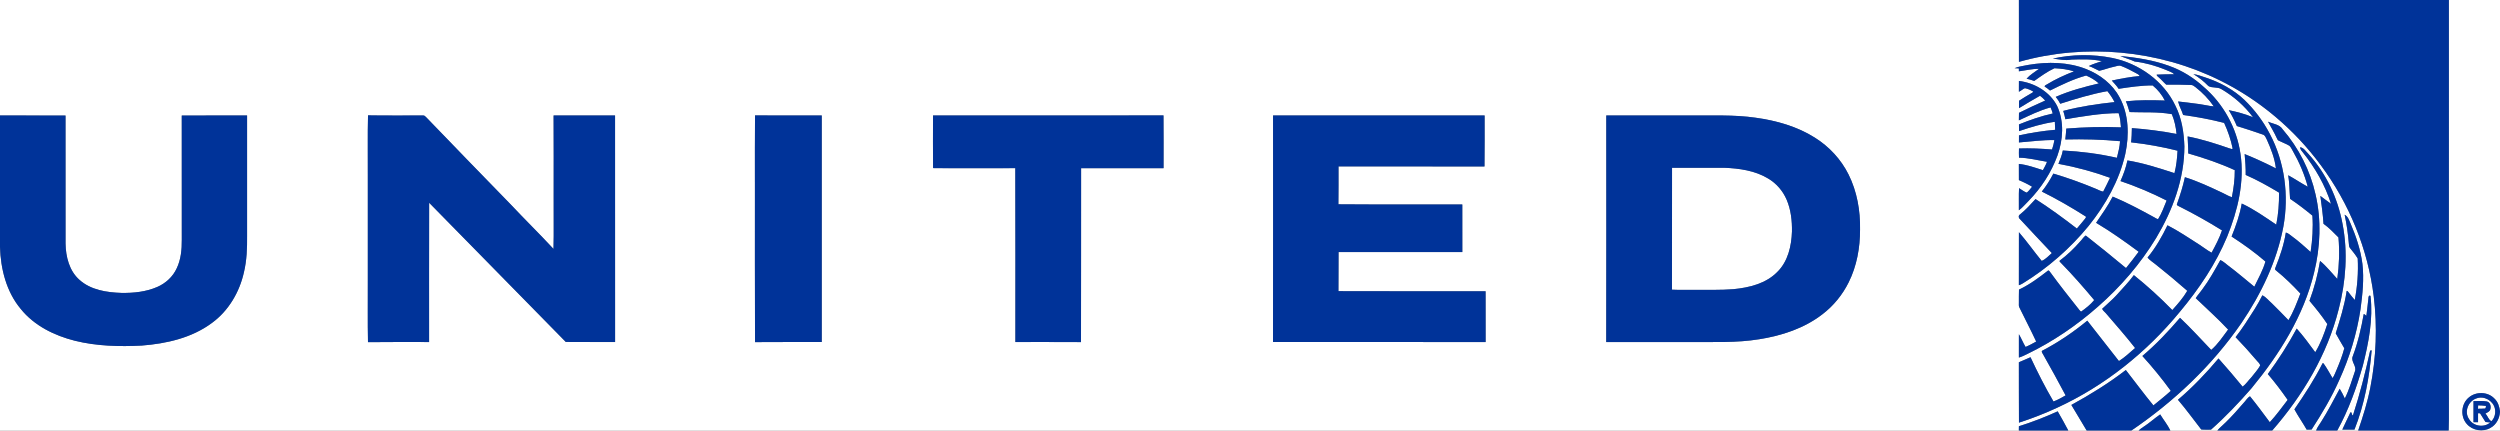 <?xml version="1.0" encoding="UTF-8"?>
<svg id="Layer_1" data-name="Layer 1" xmlns="http://www.w3.org/2000/svg" viewBox="0 0 2700 465">
  <rect x="0" y="0" width="2700" height="465" fill="#808080" stroke="none"/>
  <defs>
    <style>
      .cls-1 {
        fill: #fff;
      }

      .cls-2 {
        fill: #039;
      }
    </style>
  </defs>
  <g>
    <path class="cls-1" d="m0,0h2180.41c.03,22.27-.06,44.54.04,66.81,71.47-20.18,150.26-12.99,216.84,19.91,43.09,21.22,80.77,53.11,109.23,91.76,30.67,41.3,50.81,90.45,57.11,141.55,3.98,32.62,2.72,65.88-3.6,98.13-3.02,15.97-7.97,31.48-13.21,46.84h-22.61c12.18-22.11,20.82-46.03,27.7-70.27,6.17-24.49,11.22-49.9,8.21-75.23-2.79-1.39-2.02,3.66-2.52,5.29-.63,5.45-1.15,10.91-1.94,16.34-.91-.71-1.71-1.72-2.82-2-2.76,15.51-6.28,30.95-11.89,45.7-2.4,5.62,4.71,10.6,2.35,16.29-3.34,9.84-6.23,19.94-10.89,29.25-1.66-3.61-3.45-7.15-5.54-10.52-6.53,12.05-12.75,24.3-20.14,35.87-1.8,3.09-4.25,5.84-5.33,9.28h-47.45c32.96-37.74,59.53-82.07,71.81-130.96,7.8-29.93,10.11-61.58,4.21-92.06-5.15-28.09-17.83-54.88-37.13-76.02-2.65-2.51-4.8-6.47-8.7-6.93-.13,2.38,1.83,3.97,3.09,5.75,13.14,16.56,23.94,35.15,30.28,55.38-3.94-2.76-7.69-5.76-11.55-8.61,1.35,10.02,2.78,20.02,3.41,30.12,5.98,4.23,10.98,9.6,16.15,14.74,1.33,14.93.79,30-1.26,44.83-6.13-6.54-11.63-13.74-18.61-19.43-2.39,14.69-6.24,29.13-11.44,43.06,6.78,8.08,13.48,16.25,19.29,25.09-3.39,10.5-7.28,21-13.03,30.45-6.43-8.7-12.78-17.52-20.04-25.56-9.2,17.1-19.68,33.48-31.2,49.11,7.67,8.89,14.76,18.28,21.45,27.93-6.3,8.13-12.28,16.55-19.32,24.08-7.02-9.41-13.97-18.9-21.38-27.99-2.69,1.47-4.24,4.4-6.32,6.57-6.34,7.35-12.77,14.62-19.7,21.42-3.04,3.07-6.48,5.73-9.27,9.03h-50.66c-3.03-6.18-7.43-11.57-11.03-17.43-6.19,4.22-11.68,9.38-18.01,13.39-1.91,1.2-3.66,2.6-5.37,4.04h-7.78c46.06-31.27,87.32-70.21,118.94-116.18,21.29-31.45,38.22-66.51,45.26-104.04,6.14-33.77,1.51-69.74-14.64-100.18-7.09-13.56-16.37-25.98-27.36-36.62-11.97-11.35-26.83-19.27-42.44-24.38-4.23-1.3-8.36-3.02-12.77-3.55,5.96,3.54,11.4,7.86,16.2,12.85,4.19,2.46,9.69.71,13.93,3.29,13.32,7.72,25.15,18.15,34.36,30.49-8.43-3.53-17.34-5.86-26.26-7.72,3.36,5.48,6.25,11.23,8.75,17.17,9.42,2.82,18.75,5.98,28.06,9.21,2.47.64,3.17,3.4,4.29,5.38,4.46,9.94,8.57,20.28,9.83,31.17-11.03-5.66-22.29-10.86-33.78-15.5.67,7.51,1.27,15.01,1.14,22.55,12.46,5.45,24.33,12.14,36,19.1.14,11.59-.71,23.22-3.01,34.58-12.07-8.12-24.03-16.65-37.26-22.8-2.11,12.29-6.29,24.12-10.98,35.64,12.71,8.24,25.1,17.09,36.57,26.99-2.66,9.54-7.76,18.26-11.99,27.19-9.43-7.68-18.65-15.63-28.39-22.92-2.76-1.96-5.14-4.55-8.31-5.84-6.05,10.81-12.02,21.74-19.5,31.67-2.26,3.23-4.96,6.14-7.11,9.44,11.68,11.28,23.92,22.04,34.98,33.96-5.71,7.57-10.98,15.79-18.24,21.96-11.14-11.63-21.98-23.61-33.69-34.68-12.59,14.65-25.88,28.78-40.67,41.23,10.93,11.98,21.2,24.54,30.72,37.67-6.04,5.51-12.48,10.53-18.79,15.72-10.26-12.47-19.85-25.49-29.8-38.22-18.47,14.25-38.37,26.52-58.82,37.71,5.47,9.25,11.08,18.41,16.56,27.66h-19.84c-3.58-7.05-7.63-13.85-11.48-20.75-13.62,6.22-27.6,11.64-41.89,16.08-.04,1.55-.05,3.1-.07,4.67H0v-198.42c.7,23.79,6.82,48.43,22.36,67.02,14.56,18.14,36.38,28.84,58.57,34.42,23.55,5.83,48.03,6.42,72.14,5.19,26.63-2.07,54.05-8.23,75.84-24.46,17.96-13.1,29.84-33.4,34.58-54.94,3.03-12.72,3.49-25.85,3.36-38.86,0-43.41,0-86.82,0-130.23-23.52.06-47.04-.09-70.56.08.07,44.75,0,89.5.04,134.25.09,10.4-.91,21.16-5.44,30.67-4.13,9.08-11.88,16.19-20.97,20.16-12.19,5.32-25.74,6.7-38.92,6.46-15.84-.52-33-3.15-45.21-14.12-11.02-9.73-14.77-25-15-39.18-.06-46.09,0-92.19-.03-138.29-23.58-.07-47.17-.01-70.76-.02V0Zm2217.09,63.27c6.58.78,13.3,2.42,19.91,1.09,10.99-.38,22.23-.75,33.01,1.69-4.74,1.64-9.6,3-14.09,5.26,3.93,1.27,7.44,3.48,11.2,5.15,5.34-1.13,10.52-3.25,15.91-4.38,2.61-.41,5.34-2.01,7.97-.78,5.54,2.09,10.77,4.91,15.98,7.72,1.39.83,3.15,1.46,3.86,3.09-10.14.87-20.15,2.78-30.09,4.89,2.51,2.91,5.29,5.62,7.38,8.9,12.16-1.83,24.43-3.69,36.76-3.64,5.38,4.42,10.01,10.06,13.17,16.32-14.03-.48-28.13-.69-42.09.82,1.66,3.76,2.76,7.72,3.97,11.64,15.08.62,30.73-.53,45.68,2.28,2.81,6.78,4.39,14.06,5.07,21.36-15.95-3.08-32.07-5.14-48.26-6.34-.12,5.14-.19,10.29-.86,15.39,16.9,1.87,33.68,4.87,50.18,9.02-.45,8.15-1.25,16.34-3.33,24.25-16.65-5.47-33.48-10.87-50.79-13.74-1.56,7.71-4.3,15.14-7.49,22.3,17.08,5.79,33.74,12.84,49.82,21-2.84,6.81-5.25,13.94-9.27,20.17-1.84-.47-3.38-1.66-5.01-2.5-14.35-7.87-28.83-15.6-43.95-21.9-5.09,9.99-11.72,19.05-17.94,28.32,15.93,9.5,31.08,20.22,45.97,31.25-4.44,5.97-8.99,11.85-13.67,17.63-14.28-12-28.89-23.62-43.51-35.19-2.38,1.62-3.85,4.3-5.86,6.33-6.7,7.69-14.11,14.81-22.3,20.88-.51,1.05.99,1.75,1.52,2.51,12.5,12.82,24.35,26.27,35.81,40.03-4,4.92-9.11,8.89-14.26,12.54-.62-.5-1.15-1.04-1.61-1.62-10.8-13.6-21.58-27.21-31.8-41.25-.57-.68-1.6-2.44-2.58-1.25-9.74,7.59-19.78,15-31,20.27-.24,4.73-.03,9.48-.12,14.22.03,1.7-.31,3.56.6,5.12,5.97,12.28,12.35,24.36,18.11,36.75-3.71,2.17-7.53,4.12-11.45,5.86-2.72-4.43-4.54-9.33-7.24-13.76-.01,8.39-.01,16.78-.01,25.18,3.39-.94,6.51-2.61,9.67-4.15,27.32-13.26,52.64-30.51,75.42-50.56,24.59-21.5,46.21-46.53,63.19-74.47,17.81-29.85,30.47-63.81,30.47-98.92-.52-14.97-2.81-30.18-9.62-43.68-12.75-26.96-39.41-45.92-68.36-51.79-21.08-4.24-43.11-3.94-64.07.69Zm72.77-2.85c5.05,2.33,10.55,3.6,15.61,6.03,11.49,1.28,22.71,4.56,33.42,8.91,3.07,1.52,6.76,2.23,9.17,4.81-6.29.13-12.59.03-18.86.43-.09,1.4,1.47,2.02,2.28,2.96,2.86,2.42,5.2,5.38,8.03,7.84,8.84-.2,17.7.09,26.55.36,1.9-.11,3.48,1.11,4.92,2.24,7.61,5.92,14.41,12.93,19.9,20.88-2.62-.17-5.21-.6-7.75-1.13-10.17-2.01-20.53-2.78-30.77-4.18,1.08,5.07,3.96,9.63,5.45,14.63,14.88,2.02,29.69,4.79,44.25,8.52,4.08,8.85,7.26,18.1,9.2,27.65-.53,1.36-2.45-.09-3.44-.12-14.82-5.1-29.78-9.97-45.2-12.91.15,6.12.79,12.23.66,18.36,17.12,4.91,34.06,10.64,50.28,18.07.09,9.82-1.26,19.57-3.13,29.18-3.53-.98-6.57-3.08-9.88-4.53-13.33-6.33-26.76-12.64-40.86-17.06-2.08,9.8-5.14,19.35-8.47,28.78-.85,1.35.89,2.07,1.83,2.54,15.96,7.98,31.56,16.69,46.71,26.12-2.82,8.44-7.03,16.31-11.25,24.11-4.79-2.55-8.98-6.04-13.56-8.91-11.2-7.16-22.27-14.6-34.08-20.7-5.94,12.33-12.83,24.33-21.54,34.9,2.56,2.97,5.92,5.06,8.96,7.51,11.56,9.17,22.88,18.63,33.97,28.36-4.4,7.62-10.31,14.26-16.16,20.79-13.05-13.4-26.97-26.01-41.52-37.74-5.68,7.72-12.42,14.58-18.79,21.72-4.79,5.26-10.35,9.72-15.44,14.65.76,2.21,3.21,3.61,4.61,5.52,10.42,12.18,21.08,24.19,30.93,36.84-5.68,4.86-11.09,10.12-17.44,14.1-11.34-14.58-22.74-29.13-34.18-43.63-14.92,12.31-31.04,23.24-48.19,32.21-2.01.64-.3,2.78.31,3.91,8.39,14.73,16.51,29.62,24.47,44.58-4.26,2.42-8.48,4.92-13.09,6.59-9.09-15.49-17.23-31.53-24.82-47.8-4.24,1.7-8.3,3.83-12.57,5.44.12,21.74-.1,43.48.11,65.21,13.92-4.48,27.56-9.81,40.84-15.94,51.7-23.67,97.14-60.11,133.11-104.01,20.48-24.53,38.6-51.37,50.9-80.98,11.42-28.19,18.95-59.08,14.35-89.58-4.03-27.78-18.45-53.83-39.73-72.11-10.73-9.84-23.31-17.68-37.03-22.59-17.01-6.33-35.11-8.98-53.07-10.83Zm-98.86,9.61c-5.11,1.16-10.48,1.55-15.3,3.62,1.52.11,3.08.19,4.66.24,0,.78.02,2.34.03,3.13,7.22-.91,14.38-2.84,21.72-2.62-4.55,3.41-9.61,6.29-13.39,10.59,2.79.62,5.53,1.44,8.24,2.44,7.01-4.96,14.06-10.17,21.88-13.74,7.09.38,14.26,1.21,21.07,3.37-10.18,3.99-20.17,8.52-29.49,14.25-.85.63-2.22.9-2.23,2.14,1.99,1.35,4.05,2.65,5.83,4.32,12.61-6.23,25.42-12.5,39.02-16.19,4.93,2.14,9.72,4.86,13.7,8.53-15.82,3.73-31.66,7.94-46.55,14.53,1.92,2.26,3.55,4.76,4.9,7.41,16.73-5.31,33.59-10.51,50.89-13.61,2.98,3.66,5.64,7.58,7.72,11.83-18.63,2.01-37.25,4.7-55.38,9.52.9,2.96,1.72,5.95,2.31,9,19.01-3.16,38.15-6.52,57.46-6.58,1.76,4.9,2.12,10.19,2.57,15.35-19.7-.85-39.41-.21-59.04,1.32-.37,3.92-.55,7.84-1.07,11.74,19.72-.5,39.46.03,59.1,1.88-.31,6.1-1.95,12.04-3.38,17.94-19.19-4.37-38.79-6.84-58.42-7.9-.85,5.02-2.91,9.7-4.76,14.4,18.97,3.43,37.63,8.52,55.77,15.08-2.33,5.05-4.9,9.99-7.42,14.95-2.9-.53-5.44-2.05-8.12-3.16-14.94-6.2-30.16-11.73-45.67-16.33-3.54,6.85-7.65,13.4-12.47,19.41,16.23,8.03,31.92,17.12,47.21,26.8,1.3.8-.42,2.14-.86,2.96-2.74,3.48-5.66,6.8-8.51,10.18-14.47-11.19-29.23-22-44.64-31.85-5.29,5.84-10.64,11.66-16.76,16.64-1.86,1.02-1.77,3.73-.14,4.92,11.47,12.29,22.93,24.6,34.52,36.79-3.48,2.94-6.73,6.77-10.96,8.45-8.37-10.19-15.98-21.03-24.61-30.98-.08,19.09.03,38.18-.05,57.27,1.57-.56,3.1-1.29,4.53-2.21,26.83-16.54,50.9-37.55,70.86-61.94,18.3-22.81,33.14-49.05,39.59-77.77,4.3-20.26,3.82-42.57-6.27-61.11-7.63-14.22-21.12-24.58-35.95-30.43-19.68-7.75-41.51-8.04-62.14-4.58Zm-10.57,17.38c-.05,3.89-.06,7.77-.04,11.66,2.36-.94,4.13-2.94,6.51-3.85,3.15.7,6.24,1.94,8.99,3.68-.33,1.29-1.97,1.54-2.86,2.29-4.29,2.34-8.35,5.06-12.48,7.65-.06,2.66-.07,5.32-.02,7.98,7.45-4.67,15.08-9.06,22.72-13.42,2.02,1.54,3.89,3.28,5.57,5.2-9.58,4.12-18.96,8.68-28.32,13.27-.13,2.7-.15,5.41-.12,8.11,11.19-5.13,22.27-10.85,34.23-13.98.94,2.13,1.79,4.31,2.36,6.58-12.51,2.73-24.62,7.02-36.49,11.78.01,2.42.03,4.84.09,7.26,12.58-4.31,25.48-8.27,38.67-10.07.14,2.88.3,5.76.33,8.65-13.15,1.15-26.2,3.23-39.08,6.02.02,2.54.01,5.09-.04,7.63,12.75-1.02,25.49-2.82,38.33-2.54-.59,3.46-1.47,6.84-2.59,10.16-11.87-.96-23.79-1.52-35.7-1.1-.11,3.31-.12,6.62.03,9.94,10.23.14,20.19,2.79,30.25,4.42-1.12,3.19-2.82,6.12-4.42,9.07-8.51-2.73-17.04-5.82-25.98-6.76.04,5.82.04,11.63.03,17.44,4.85,2.2,9.77,4.36,14.28,7.22-1.92,2.14-3.5,4.64-5.8,6.37-3.05-1.09-5.54-3.27-8.31-4.86-.43,7.96-.06,15.94-.2,23.9,3.98-2.85,7.03-6.79,10.55-10.18,13.59-13.94,24.46-30.63,31.13-48.95,6.13-17.08,7.43-36.68-.33-53.46-7.85-15.43-24.44-25.01-41.29-27.11ZM397.23,187.98v115c.13,22.18-.27,44.38.19,66.56,22-.32,44-.07,66-.13.02-50.14-.09-100.29.06-150.43,49.27,50.04,98.42,100.21,147.6,150.34,17.74.17,35.48.02,53.22.08-.04-81.56.06-163.12-.04-244.69-22.13.03-44.26.02-66.38,0,.2,29.44.05,58.87.08,88.31-.17,18.61.32,37.23-.18,55.83-15.32-16.53-31.44-32.29-46.87-48.72-15.91-16.09-31.42-32.56-47.31-48.66-14.27-15.07-28.97-29.72-43.26-44.77-1-.77-1.85-2.22-3.3-1.97-19.86-.12-39.73.22-59.58-.17-.54,21.13-.08,42.28-.23,63.42Zm418.07,9.01c.08,57.5-.16,115,.12,172.5,24.02-.23,48.04-.03,72.06-.1-.05-81.55-.07-163.1,0-244.65-24.02-.11-48.04.13-72.06-.11-.3,24.11-.04,48.24-.13,72.36Zm192.36-72.28c-.04,18.83-.12,37.66.03,56.49l.44.39c29.46.13,58.93.11,88.38.01.24,62.59.06,125.19.09,187.79,23.63.07,47.25-.1,70.88.08.22-62.6-.03-125.22.12-187.83,29.68.04,59.36.02,89.04,0-.01-19,.14-38.01-.07-57.01-82.97.2-165.94.04-248.91.07Zm367.24-.03c.03,81.57.13,163.13-.05,244.7,76.55.04,153.09,0,229.63.02-.09-18.29,0-36.57-.04-54.86-52.98-.04-105.96.14-158.93-.09.2-14.08-.04-28.17.13-42.25,44.56.1,89.12.03,133.68.03-.03-17.14.02-34.29-.03-51.43-44.61-.14-89.22.2-133.82-.17.28-13.63.02-27.27.13-40.9,52.55.07,105.1-.12,157.65.09.31-18.37.05-36.75.13-55.12-76.16.03-152.32.07-228.48-.02Zm359.86.02c.03,81.56.14,163.13-.05,244.7,30.43,0,60.86,0,91.3,0,24.66-.16,49.49.99,73.93-3.03,24.32-3.82,48.62-11.76,68.29-26.98,11.97-9.1,21.69-21.07,28.36-34.53,8.75-17.55,12.31-37.34,12.26-56.84.4-20.44-3.24-41.21-12.41-59.59-8.11-16.3-20.94-30.11-36.34-39.75-19.25-12.2-41.65-18.46-64.05-21.56-23.52-3.41-47.33-2.17-71-2.39-30.1-.02-60.19.03-90.29-.03Zm714.7,6.71c3.12,5.89,6.72,11.53,9.44,17.63.54,1.01.88,2.39,2.1,2.86,3.79,1.96,7.92,3.3,11.58,5.54,1.62,1.49,2.46,3.62,3.61,5.48,6.95,12.2,12.64,25.17,16.19,38.78-7.17-3.88-13.94-8.52-21.1-12.43,1.38,8.43,1.28,16.97,1.99,25.46,8.37,5.59,16.36,11.73,24.12,18.14.92,13.11.03,26.31-1.93,39.29-6.44-5.78-12.85-11.63-19.86-16.72-2.27-1.49-4.17-3.71-6.9-4.29-2.01,13.01-6.28,25.58-11.18,37.77-.48,1.12-.85,2.44.53,3.12,9.44,7.6,18.13,16.11,26.38,24.99-3.79,9.78-7.37,19.77-12.92,28.72-5.92-6.17-11.92-12.27-18.01-18.26-3.36-2.87-6.14-6.59-10.15-8.57-2.4,5.02-5.24,9.81-8.12,14.56-6.62,10.42-13.17,20.93-20.8,30.64,7.8,8.05,15.27,16.4,22.55,24.92,1.37,1.85,3.81,3.35,3.96,5.84-2.55,4.57-6.27,8.42-9.43,12.59-3.21,3.32-5.78,7.35-9.47,10.15-8.48-10.34-17.14-20.52-26.05-30.48-13.42,15.97-27.89,31.11-43.81,44.61,8.84,10.3,16.78,21.35,25.13,32.05,3.49.41,7.04.1,10.58.2,15.6-13.74,29.91-28.89,43.59-44.52,30.26-36.73,56.46-78.26,67.72-124.98,6.82-27.59,8.05-56.77,1.58-84.54-5.77-25.88-18.19-50.19-35.49-70.25-3.39-5.5-10.44-5.85-15.83-8.3Zm82.75,100.49c2.17,10.22,3.68,20.57,4.53,30.99.24,1.68.02,3.66,1.28,5.01,2.93,3.6,5.87,7.23,8.3,11.2.78,15.01-.34,30.15-3.17,44.9-2.44-2.72-4.64-5.62-6.87-8.49-.4-.65-2-2.36-2.01-.5-2.33,15.35-7.08,30.24-11.71,44.96,3.04,5.41,6.09,10.82,9.3,16.14-2.03,7.79-4.98,15.31-8.09,22.71-1.55,3.18-2.5,6.7-4.63,9.55-3.15-5.39-6.15-10.89-9.76-15.98-.25-.03-.73-.09-.98-.13-8.74,17.42-19.42,33.77-30.45,49.79,4.05,7.52,9.05,14.52,13.27,21.96,1.74-.03,3.51-.06,5.3-.12,11.1-17.1,21.57-34.69,29.84-53.37,11.12-24.29,19.01-50.11,22.99-76.54,2.18-16.19,3.95-32.64,2.07-48.95-1.92-15.12-6.84-29.68-12.82-43.63-1.57-3.48-2.71-7.67-6.39-9.5Zm27.55,146.81c-5.12,23.5-11.11,46.87-18.53,69.77-1.12.56-1.03-1.96-1.61-2.46-.32-1.75-1.8-.14-1.82.78-2.65,5.76-5.53,11.41-8.14,17.19,4.37.01,8.76.02,13.15-.02,10.85-27.27,16.16-56.49,18.59-85.64l-1.64.38Z"/>
    <path class="cls-1" d="m2644.77,0h55.23v444.35c-.58-5.14-2.25-10.42-6.15-14.02-7.1-7.42-19.89-7.67-27.56-1-8.28,6.79-9.31,20.39-2.26,28.41,6.16,7.3,17.59,9.15,25.79,4.28,6.29-3.38,9.72-10.37,10.18-17.31v20.29h-55.47c.57-16.33.08-32.69.25-49.04-.01-138.65,0-277.31-.01-415.96Z"/>
    <path class="cls-1" d="m1805.8,181.18c18.77-.01,37.54-.05,56.31,0,16.27.65,33.16,2.98,47.36,11.53,8.95,5.23,16.03,13.42,20.11,22.94,4.61,10.81,5.94,22.76,5.74,34.42-.53,15.55-4.26,32.19-15.7,43.49-12.32,12.72-30.46,17.09-47.51,18.74-13.67,1.11-27.38.63-41.07.74-8.44-.1-16.88.23-25.31-.19.09-43.89-.04-87.79.07-131.68Z"/>
    <path class="cls-1" d="m2674.52,430.28c8.15-3.19,18.02,2.38,19.92,10.82,1.08,4.83-.08,10.25-3.68,13.79-3.23-1.34-4-5.84-6.57-8.19,1.94-1.27,4.83-2.09,5.37-4.7.95-3.18-.13-7.49-3.69-8.39-4.78-.92-9.68-.39-14.5-.42.09,7.58.04,15.17,0,22.75,1.61,0,3.23.01,4.91.04.02-3.24.02-6.47,0-9.7.54.03,1.63.08,2.18.1,1.94,3.13,3.99,6.2,5.88,9.39,1.68.15,3.37.3,5.13.49-6.77,6.01-18.56,4.16-22.99-3.78-5.39-7.79-.78-19.37,8.03-22.2Z"/>
    <path class="cls-1" d="m2676.37,437.79c2.82.02,5.67.2,8.51.62-.22,1.06-.05,3.18-1.78,2.85-2.3.25-4.6.17-6.85.22.03-.93.09-2.77.12-3.69Z"/>
  </g>
  <g>
    <path class="cls-2" d="m2180.41,0h464.36c.02,138.65,0,277.31.01,415.96-.17,16.35.32,32.71-.25,49.04h-97.71c5.24-15.36,10.19-30.87,13.21-46.84,6.32-32.25,7.58-65.51,3.6-98.13-6.3-51.1-26.44-100.25-57.11-141.55-28.46-38.65-66.14-70.54-109.23-91.76-66.58-32.9-145.37-40.09-216.84-19.91-.1-22.27,0-44.54-.04-66.81Z"/>
    <path class="cls-2" d="m2217.09,63.27c20.96-4.63,42.99-4.93,64.07-.69,28.95,5.87,55.61,24.83,68.36,51.79,6.81,13.5,9.1,28.71,9.62,43.68,0,35.11-12.66,69.07-30.47,98.92-16.98,27.94-38.6,52.97-63.19,74.47-22.78,20.05-48.1,37.3-75.42,50.56-3.16,1.54-6.28,3.21-9.67,4.15,0-8.4,0-16.79.01-25.18,2.7,4.43,4.52,9.33,7.24,13.76,3.92-1.74,7.74-3.69,11.45-5.86-5.76-12.39-12.14-24.47-18.11-36.75-.91-1.56-.57-3.42-.6-5.12.09-4.74-.12-9.49.12-14.22,11.22-5.27,21.26-12.68,31-20.27.98-1.19,2.01.57,2.58,1.25,10.22,14.04,21,27.65,31.8,41.25.46.58.99,1.12,1.61,1.62,5.15-3.65,10.26-7.62,14.26-12.54-11.46-13.76-23.31-27.21-35.81-40.03-.53-.76-2.03-1.46-1.52-2.51,8.19-6.07,15.6-13.19,22.3-20.88,2.01-2.03,3.48-4.71,5.86-6.33,14.62,11.57,29.23,23.19,43.51,35.19,4.68-5.78,9.23-11.66,13.67-17.63-14.89-11.03-30.04-21.75-45.97-31.25,6.22-9.27,12.85-18.33,17.94-28.32,15.12,6.3,29.6,14.03,43.95,21.9,1.63.84,3.17,2.03,5.01,2.5,4.02-6.23,6.43-13.36,9.27-20.17-16.08-8.16-32.74-15.21-49.82-21,3.19-7.16,5.93-14.59,7.49-22.3,17.31,2.87,34.14,8.27,50.79,13.74,2.08-7.91,2.88-16.1,3.33-24.25-16.5-4.15-33.28-7.15-50.18-9.02.67-5.1.74-10.25.86-15.39,16.19,1.2,32.31,3.26,48.26,6.34-.68-7.3-2.26-14.58-5.07-21.36-14.95-2.81-30.6-1.66-45.68-2.28-1.21-3.92-2.31-7.88-3.97-11.64,13.96-1.51,28.06-1.3,42.09-.82-3.16-6.26-7.79-11.9-13.17-16.32-12.33-.05-24.6,1.81-36.76,3.64-2.09-3.28-4.87-5.99-7.38-8.9,9.94-2.11,19.95-4.02,30.09-4.89-.71-1.63-2.47-2.26-3.86-3.09-5.21-2.81-10.44-5.63-15.98-7.72-2.63-1.23-5.36.37-7.97.78-5.39,1.13-10.57,3.25-15.91,4.38-3.76-1.67-7.27-3.88-11.2-5.15,4.49-2.26,9.35-3.62,14.09-5.26-10.78-2.44-22.02-2.07-33.01-1.69-6.61,1.33-13.33-.31-19.91-1.09Z"/>
    <path class="cls-2" d="m2289.86,60.42c17.96,1.85,36.06,4.5,53.07,10.83,13.72,4.91,26.3,12.75,37.03,22.59,21.28,18.28,35.7,44.33,39.73,72.11,4.6,30.5-2.93,61.39-14.35,89.58-12.3,29.61-30.42,56.45-50.9,80.98-35.97,43.9-81.41,80.34-133.11,104.01-13.28,6.13-26.92,11.46-40.84,15.94-.21-21.73.01-43.47-.11-65.21,4.27-1.61,8.33-3.74,12.57-5.44,7.59,16.27,15.73,32.31,24.82,47.8,4.61-1.67,8.83-4.17,13.09-6.59-7.96-14.96-16.08-29.85-24.47-44.58-.61-1.13-2.32-3.27-.31-3.91,17.15-8.97,33.27-19.9,48.19-32.21,11.44,14.5,22.84,29.05,34.18,43.63,6.35-3.98,11.76-9.24,17.44-14.1-9.85-12.65-20.51-24.66-30.93-36.84-1.4-1.91-3.85-3.31-4.61-5.52,5.09-4.93,10.65-9.39,15.44-14.65,6.37-7.14,13.11-14,18.79-21.72,14.55,11.73,28.47,24.34,41.52,37.74,5.85-6.53,11.76-13.17,16.16-20.79-11.09-9.73-22.41-19.19-33.97-28.36-3.04-2.45-6.4-4.54-8.96-7.51,8.71-10.57,15.6-22.57,21.54-34.9,11.81,6.1,22.88,13.54,34.08,20.7,4.58,2.87,8.77,6.36,13.56,8.91,4.22-7.8,8.43-15.67,11.25-24.11-15.15-9.43-30.75-18.14-46.71-26.12-.94-.47-2.68-1.19-1.83-2.54,3.33-9.43,6.39-18.98,8.47-28.78,14.1,4.42,27.53,10.73,40.86,17.06,3.31,1.45,6.35,3.55,9.88,4.53,1.87-9.61,3.22-19.36,3.13-29.18-16.22-7.43-33.16-13.16-50.28-18.07.13-6.13-.51-12.24-.66-18.36,15.42,2.94,30.38,7.81,45.2,12.91.99.03,2.91,1.48,3.44.12-1.94-9.55-5.12-18.8-9.2-27.65-14.56-3.73-29.37-6.5-44.25-8.52-1.49-5-4.37-9.56-5.45-14.63,10.24,1.4,20.6,2.17,30.77,4.18,2.54.53,5.13.96,7.75,1.13-5.49-7.95-12.29-14.96-19.9-20.88-1.44-1.13-3.02-2.35-4.92-2.24-8.85-.27-17.71-.56-26.55-.36-2.83-2.46-5.17-5.42-8.03-7.84-.81-.94-2.37-1.56-2.28-2.96,6.27-.4,12.57-.3,18.86-.43-2.41-2.58-6.1-3.29-9.17-4.81-10.71-4.35-21.93-7.63-33.42-8.91-5.06-2.43-10.56-3.7-15.61-6.03Z"/>
    <path class="cls-2" d="m2191,70.03c20.63-3.46,42.46-3.17,62.14,4.58,14.83,5.85,28.32,16.21,35.95,30.43,10.09,18.54,10.57,40.85,6.27,61.11-6.45,28.72-21.29,54.96-39.59,77.77-19.96,24.39-44.03,45.4-70.86,61.94-1.43.92-2.96,1.65-4.53,2.21.08-19.09-.03-38.18.05-57.27,8.63,9.95,16.24,20.79,24.61,30.98,4.23-1.68,7.48-5.51,10.96-8.45-11.59-12.19-23.05-24.5-34.52-36.79-1.63-1.19-1.72-3.9.14-4.92,6.12-4.98,11.47-10.8,16.76-16.64,15.41,9.85,30.17,20.66,44.64,31.85,2.85-3.38,5.77-6.7,8.51-10.18.44-.82,2.16-2.16.86-2.96-15.29-9.68-30.98-18.77-47.21-26.8,4.82-6.01,8.93-12.56,12.47-19.41,15.51,4.6,30.73,10.13,45.67,16.33,2.68,1.11,5.22,2.63,8.12,3.16,2.52-4.96,5.09-9.9,7.42-14.95-18.14-6.56-36.8-11.65-55.77-15.08,1.85-4.7,3.91-9.38,4.76-14.4,19.63,1.06,39.23,3.53,58.42,7.9,1.43-5.9,3.07-11.84,3.38-17.94-19.64-1.85-39.38-2.38-59.1-1.88.52-3.9.7-7.82,1.07-11.74,19.63-1.53,39.34-2.17,59.04-1.32-.45-5.16-.81-10.45-2.57-15.35-19.31.06-38.45,3.42-57.46,6.58-.59-3.05-1.41-6.04-2.31-9,18.13-4.82,36.75-7.51,55.38-9.52-2.08-4.25-4.74-8.17-7.72-11.83-17.3,3.1-34.16,8.3-50.89,13.61-1.35-2.65-2.98-5.15-4.9-7.41,14.89-6.59,30.73-10.8,46.55-14.53-3.98-3.67-8.77-6.39-13.7-8.53-13.6,3.69-26.41,9.96-39.02,16.19-1.78-1.67-3.84-2.97-5.83-4.32.01-1.24,1.38-1.51,2.23-2.14,9.32-5.73,19.31-10.26,29.49-14.25-6.81-2.16-13.98-2.99-21.07-3.37-7.82,3.57-14.87,8.78-21.88,13.74-2.71-1-5.45-1.82-8.24-2.44,3.78-4.3,8.84-7.18,13.39-10.59-7.34-.22-14.5,1.71-21.72,2.62,0-.79-.02-2.35-.03-3.13-1.58-.05-3.14-.13-4.66-.24,4.82-2.07,10.19-2.46,15.3-3.62Z"/>
    <path class="cls-2" d="m2368.83,80.05c4.41.53,8.54,2.25,12.77,3.55,15.61,5.11,30.47,13.03,42.44,24.38,10.99,10.64,20.27,23.06,27.36,36.62,16.15,30.44,20.78,66.41,14.64,100.18-7.04,37.53-23.97,72.59-45.26,104.04-31.62,45.97-72.88,84.91-118.94,116.18h-48.22c-5.48-9.25-11.09-18.41-16.56-27.66,20.45-11.19,40.35-23.46,58.82-37.71,9.95,12.73,19.54,25.75,29.8,38.22,6.31-5.19,12.75-10.21,18.79-15.72-9.52-13.13-19.79-25.69-30.72-37.67,14.79-12.45,28.08-26.58,40.67-41.23,11.71,11.07,22.55,23.05,33.69,34.68,7.26-6.17,12.53-14.39,18.24-21.96-11.06-11.92-23.3-22.68-34.98-33.96,2.15-3.3,4.85-6.21,7.11-9.44,7.48-9.93,13.45-20.86,19.5-31.67,3.17,1.29,5.55,3.88,8.31,5.84,9.74,7.29,18.96,15.24,28.39,22.92,4.23-8.93,9.33-17.65,11.99-27.19-11.47-9.9-23.86-18.75-36.57-26.99,4.69-11.52,8.87-23.35,10.98-35.64,13.23,6.15,25.19,14.68,37.26,22.8,2.3-11.36,3.15-22.99,3.01-34.58-11.67-6.96-23.54-13.65-36-19.1.13-7.54-.47-15.04-1.14-22.55,11.49,4.64,22.75,9.84,33.78,15.5-1.26-10.89-5.37-21.23-9.83-31.17-1.12-1.98-1.82-4.74-4.29-5.38-9.31-3.23-18.64-6.39-28.06-9.21-2.5-5.94-5.39-11.69-8.75-17.17,8.92,1.86,17.83,4.19,26.26,7.72-9.21-12.34-21.04-22.77-34.36-30.49-4.24-2.58-9.74-.83-13.93-3.29-4.8-4.99-10.24-9.31-16.2-12.85Z"/>
    <path class="cls-2" d="m2180.43,87.41c16.85,2.1,33.44,11.68,41.29,27.11,7.76,16.78,6.46,36.38.33,53.46-6.67,18.32-17.54,35.01-31.13,48.95-3.52,3.39-6.57,7.33-10.55,10.18.14-7.96-.23-15.94.2-23.9,2.77,1.59,5.26,3.77,8.31,4.86,2.3-1.73,3.88-4.23,5.8-6.37-4.51-2.86-9.43-5.02-14.28-7.22.01-5.81.01-11.62-.03-17.44,8.94.94,17.47,4.03,25.98,6.76,1.6-2.95,3.3-5.88,4.42-9.07-10.06-1.63-20.02-4.28-30.25-4.42-.15-3.32-.14-6.63-.03-9.94,11.91-.42,23.83.14,35.7,1.1,1.12-3.32,2-6.7,2.59-10.16-12.84-.28-25.58,1.52-38.33,2.54.05-2.54.06-5.09.04-7.63,12.88-2.79,25.93-4.87,39.08-6.02-.03-2.89-.19-5.77-.33-8.65-13.19,1.8-26.09,5.76-38.67,10.07-.06-2.42-.08-4.84-.09-7.26,11.87-4.76,23.98-9.05,36.49-11.78-.57-2.27-1.42-4.45-2.36-6.58-11.96,3.13-23.04,8.85-34.23,13.98-.03-2.7-.01-5.41.12-8.11,9.36-4.59,18.74-9.15,28.32-13.27-1.68-1.92-3.55-3.66-5.57-5.2-7.64,4.36-15.27,8.75-22.72,13.42-.05-2.66-.04-5.32.02-7.98,4.13-2.59,8.19-5.31,12.48-7.65.89-.75,2.53-1,2.86-2.29-2.75-1.74-5.84-2.98-8.99-3.68-2.38.91-4.15,2.91-6.51,3.85-.02-3.89,0-7.77.04-11.66Z"/>
    <path class="cls-2" d="m0,124.73c23.59.01,47.18-.05,70.76.02.02,46.1-.03,92.2.03,138.29.23,14.18,3.98,29.45,15,39.18,12.21,10.97,29.37,13.6,45.21,14.12,13.18.24,26.73-1.14,38.92-6.46,9.09-3.97,16.84-11.08,20.97-20.16,4.53-9.51,5.53-20.27,5.44-30.67-.04-44.75.03-89.5-.04-134.25,23.52-.17,47.04-.02,70.56-.08,0,43.41,0,86.82,0,130.23.13,13.01-.33,26.14-3.36,38.86-4.74,21.54-16.62,41.84-34.58,54.94-21.79,16.23-49.21,22.39-75.84,24.46-24.11,1.23-48.59.64-72.14-5.19-22.19-5.58-44.01-16.28-58.57-34.42C6.82,315.01.7,290.37,0,266.58V124.73Z"/>
    <path class="cls-2" d="m397.23,187.98c.15-21.14-.31-42.29.23-63.42,19.85.39,39.72.05,59.58.17,1.45-.25,2.3,1.2,3.3,1.97,14.29,15.05,28.99,29.7,43.26,44.77,15.89,16.1,31.4,32.57,47.31,48.66,15.43,16.43,31.55,32.19,46.87,48.72.5-18.6.01-37.22.18-55.83-.03-29.44.12-58.87-.08-88.31,22.12.02,44.25.03,66.38,0,.1,81.57,0,163.13.04,244.69-17.74-.06-35.48.09-53.22-.08-49.18-50.13-98.33-100.3-147.6-150.34-.15,50.14-.04,100.29-.06,150.43-22,.06-44-.19-66,.13-.46-22.18-.06-44.38-.19-66.56v-115Z"/>
    <path class="cls-2" d="m815.3,196.99c.09-24.12-.17-48.25.13-72.36,24.02.24,48.04,0,72.06.11-.08,81.55-.06,163.1,0,244.65-24.02.07-48.04-.13-72.06.1-.28-57.5-.04-115-.12-172.5Z"/>
    <path class="cls-2" d="m1007.66,124.71c82.97-.03,165.94.13,248.91-.07.21,19,.06,38.01.07,57.01-29.68.01-59.36.03-89.04,0-.15,62.61.1,125.23-.12,187.83-23.63-.18-47.25-.01-70.88-.08-.03-62.6.15-125.2-.09-187.79-29.45.1-58.92.12-88.38-.01l-.44-.39c-.15-18.83-.07-37.66-.03-56.49Z"/>
    <path class="cls-2" d="m1374.9,124.68c76.16.09,152.32.05,228.48.02-.08,18.37.18,36.75-.13,55.12-52.55-.21-105.1-.02-157.65-.09-.11,13.63.15,27.27-.13,40.9,44.6.37,89.21.03,133.82.17.05,17.14,0,34.29.03,51.43-44.56,0-89.12.07-133.68-.03-.17,14.08.07,28.17-.13,42.25,52.97.23,105.95.05,158.93.09.04,18.29-.05,36.57.04,54.86-76.54-.02-153.08.02-229.63-.02.18-81.57.08-163.13.05-244.7Z"/>
    <path class="cls-2" d="m1734.76,124.7c30.1.06,60.19.01,90.29.03,23.67.22,47.48-1.02,71,2.39,22.4,3.1,44.8,9.36,64.05,21.56,15.4,9.64,28.23,23.45,36.34,39.75,9.17,18.38,12.81,39.15,12.41,59.59.05,19.5-3.51,39.29-12.26,56.84-6.67,13.46-16.39,25.43-28.36,34.53-19.67,15.22-43.97,23.16-68.29,26.98-24.44,4.02-49.27,2.87-73.93,3.03-30.44,0-60.87,0-91.3,0,.19-81.57.08-163.14.05-244.7Zm71.04,56.48c-.11,43.89.02,87.79-.07,131.68,8.43.42,16.87.09,25.31.19,13.69-.11,27.4.37,41.07-.74,17.05-1.65,35.19-6.02,47.51-18.74,11.44-11.3,15.17-27.94,15.7-43.49.2-11.66-1.13-23.61-5.74-34.42-4.08-9.52-11.16-17.71-20.11-22.94-14.2-8.55-31.09-10.88-47.36-11.53-18.77-.06-37.54-.02-56.31,0Z"/>
    <path class="cls-2" d="m2449.46,131.41c5.39,2.45,12.44,2.8,15.83,8.3,17.3,20.06,29.72,44.37,35.49,70.25,6.47,27.77,5.24,56.95-1.58,84.54-11.26,46.72-37.46,88.25-67.72,124.98-13.68,15.63-27.99,30.78-43.59,44.52-3.54-.1-7.09.21-10.58-.2-8.35-10.7-16.29-21.75-25.13-32.05,15.92-13.5,30.39-28.64,43.81-44.61,8.91,9.96,17.57,20.14,26.05,30.48,3.69-2.8,6.26-6.83,9.47-10.15,3.16-4.17,6.88-8.02,9.43-12.59-.15-2.49-2.59-3.99-3.96-5.84-7.28-8.52-14.75-16.87-22.55-24.92,7.63-9.71,14.18-20.22,20.8-30.64,2.88-4.75,5.72-9.54,8.12-14.56,4.01,1.98,6.79,5.7,10.15,8.57,6.09,5.99,12.09,12.09,18.01,18.26,5.55-8.95,9.13-18.94,12.92-28.72-8.25-8.88-16.94-17.39-26.38-24.99-1.38-.68-1.01-2-.53-3.12,4.9-12.19,9.17-24.76,11.18-37.77,2.73.58,4.63,2.8,6.9,4.29,7.01,5.09,13.42,10.94,19.86,16.72,1.96-12.98,2.85-26.18,1.93-39.29-7.76-6.41-15.75-12.55-24.12-18.14-.71-8.49-.61-17.03-1.99-25.46,7.16,3.91,13.93,8.55,21.1,12.43-3.55-13.61-9.24-26.58-16.19-38.78-1.15-1.86-1.99-3.99-3.61-5.48-3.66-2.24-7.79-3.58-11.58-5.54-1.22-.47-1.56-1.85-2.1-2.86-2.72-6.1-6.32-11.74-9.44-17.63Z"/>
    <path class="cls-2" d="m2484.14,159.03c3.9.46,6.05,4.42,8.7,6.93,19.3,21.14,31.98,47.93,37.13,76.02,5.9,30.48,3.59,62.13-4.21,92.06-12.28,48.89-38.85,93.22-71.81,130.96h-59.26c2.79-3.3,6.23-5.96,9.27-9.03,6.93-6.8,13.36-14.07,19.7-21.42,2.08-2.17,3.63-5.1,6.32-6.57,7.41,9.09,14.36,18.58,21.38,27.99,7.04-7.53,13.02-15.95,19.32-24.08-6.69-9.65-13.78-19.04-21.45-27.93,11.52-15.63,22-32.01,31.2-49.11,7.26,8.04,13.61,16.86,20.04,25.56,5.75-9.45,9.64-19.95,13.03-30.45-5.81-8.84-12.51-17.01-19.29-25.09,5.2-13.93,9.05-28.37,11.44-43.06,6.98,5.69,12.48,12.89,18.61,19.43,2.05-14.83,2.59-29.9,1.26-44.83-5.17-5.14-10.17-10.51-16.15-14.74-.63-10.1-2.06-20.1-3.41-30.12,3.86,2.85,7.61,5.85,11.55,8.61-6.34-20.23-17.14-38.82-30.28-55.38-1.26-1.78-3.22-3.37-3.09-5.75Z"/>
    <path class="cls-2" d="m2532.21,231.9c3.68,1.83,4.82,6.02,6.39,9.5,5.98,13.95,10.9,28.51,12.82,43.63,1.88,16.31.11,32.76-2.07,48.95-3.98,26.43-11.87,52.25-22.99,76.54-8.27,18.68-18.74,36.27-29.84,53.37-1.79.06-3.56.09-5.3.12-4.22-7.44-9.22-14.44-13.27-21.96,11.03-16.02,21.71-32.37,30.45-49.79.25.04.73.1.98.13,3.61,5.09,6.61,10.59,9.76,15.98,2.13-2.85,3.08-6.37,4.63-9.55,3.11-7.4,6.06-14.92,8.09-22.71-3.21-5.32-6.26-10.73-9.3-16.14,4.63-14.72,9.38-29.61,11.71-44.96.01-1.86,1.61-.15,2.01.5,2.23,2.87,4.43,5.77,6.87,8.49,2.83-14.75,3.95-29.89,3.17-44.9-2.43-3.97-5.37-7.6-8.3-11.2-1.26-1.35-1.04-3.33-1.28-5.01-.85-10.42-2.36-20.77-4.53-30.99Z"/>
    <path class="cls-2" d="m2557.6,324.79c.5-1.63-.27-6.68,2.52-5.29,3.01,25.33-2.04,50.74-8.21,75.23-6.88,24.24-15.52,48.16-27.7,70.27h-22.81c1.08-3.44,3.53-6.19,5.33-9.28,7.39-11.57,13.61-23.82,20.14-35.87,2.09,3.37,3.88,6.91,5.54,10.52,4.66-9.31,7.55-19.41,10.89-29.25,2.36-5.69-4.75-10.67-2.35-16.29,5.61-14.75,9.13-30.19,11.89-45.7,1.11.28,1.91,1.29,2.82,2,.79-5.43,1.31-10.89,1.94-16.34Z"/>
    <path class="cls-2" d="m2559.76,378.71l1.64-.38c-2.43,29.15-7.74,58.37-18.59,85.64-4.39.04-8.78.03-13.15.02,2.61-5.78,5.49-11.43,8.14-17.19.02-.92,1.5-2.53,1.82-.78.58.5.49,3.02,1.61,2.46,7.42-22.9,13.41-46.27,18.53-69.77Z"/>
    <path class="cls-2" d="m2666.29,429.33c7.67-6.67,20.46-6.42,27.56,1,3.9,3.6,5.57,8.88,6.15,14.02v.36c-.46,6.94-3.89,13.93-10.18,17.31-8.2,4.87-19.63,3.02-25.79-4.28-7.05-8.02-6.02-21.62,2.26-28.41Zm8.23.95c-8.81,2.83-13.42,14.41-8.03,22.2,4.43,7.94,16.22,9.79,22.99,3.78-1.76-.19-3.45-.34-5.13-.49-1.89-3.19-3.94-6.26-5.88-9.39-.55-.02-1.64-.07-2.18-.1.01,3.23.01,6.46,0,9.7-1.68-.03-3.3-.04-4.91-.04.04-7.58.09-15.17,0-22.75,4.82.03,9.72-.5,14.5.42,3.56.9,4.64,5.21,3.69,8.39-.54,2.61-3.43,3.43-5.37,4.7,2.57,2.35,3.34,6.85,6.57,8.19,3.6-3.54,4.76-8.96,3.68-13.79-1.9-8.44-11.77-14.01-19.92-10.82Zm1.85,7.51c-.03.92-.09,2.76-.12,3.69,2.25-.05,4.55.03,6.85-.22,1.73.33,1.56-1.79,1.78-2.85-2.84-.42-5.69-.6-8.51-.62Z"/>
    <path class="cls-2" d="m2180.41,460.33c14.29-4.44,28.27-9.86,41.89-16.08,3.85,6.9,7.9,13.7,11.48,20.75h-53.44c.02-1.57.03-3.12.07-4.67Z"/>
    <path class="cls-2" d="m2314.99,460.96c6.33-4.01,11.82-9.17,18.01-13.39,3.6,5.86,8,11.25,11.03,17.43h-34.41c1.71-1.44,3.46-2.84,5.37-4.04Z"/>
  </g>
</svg>